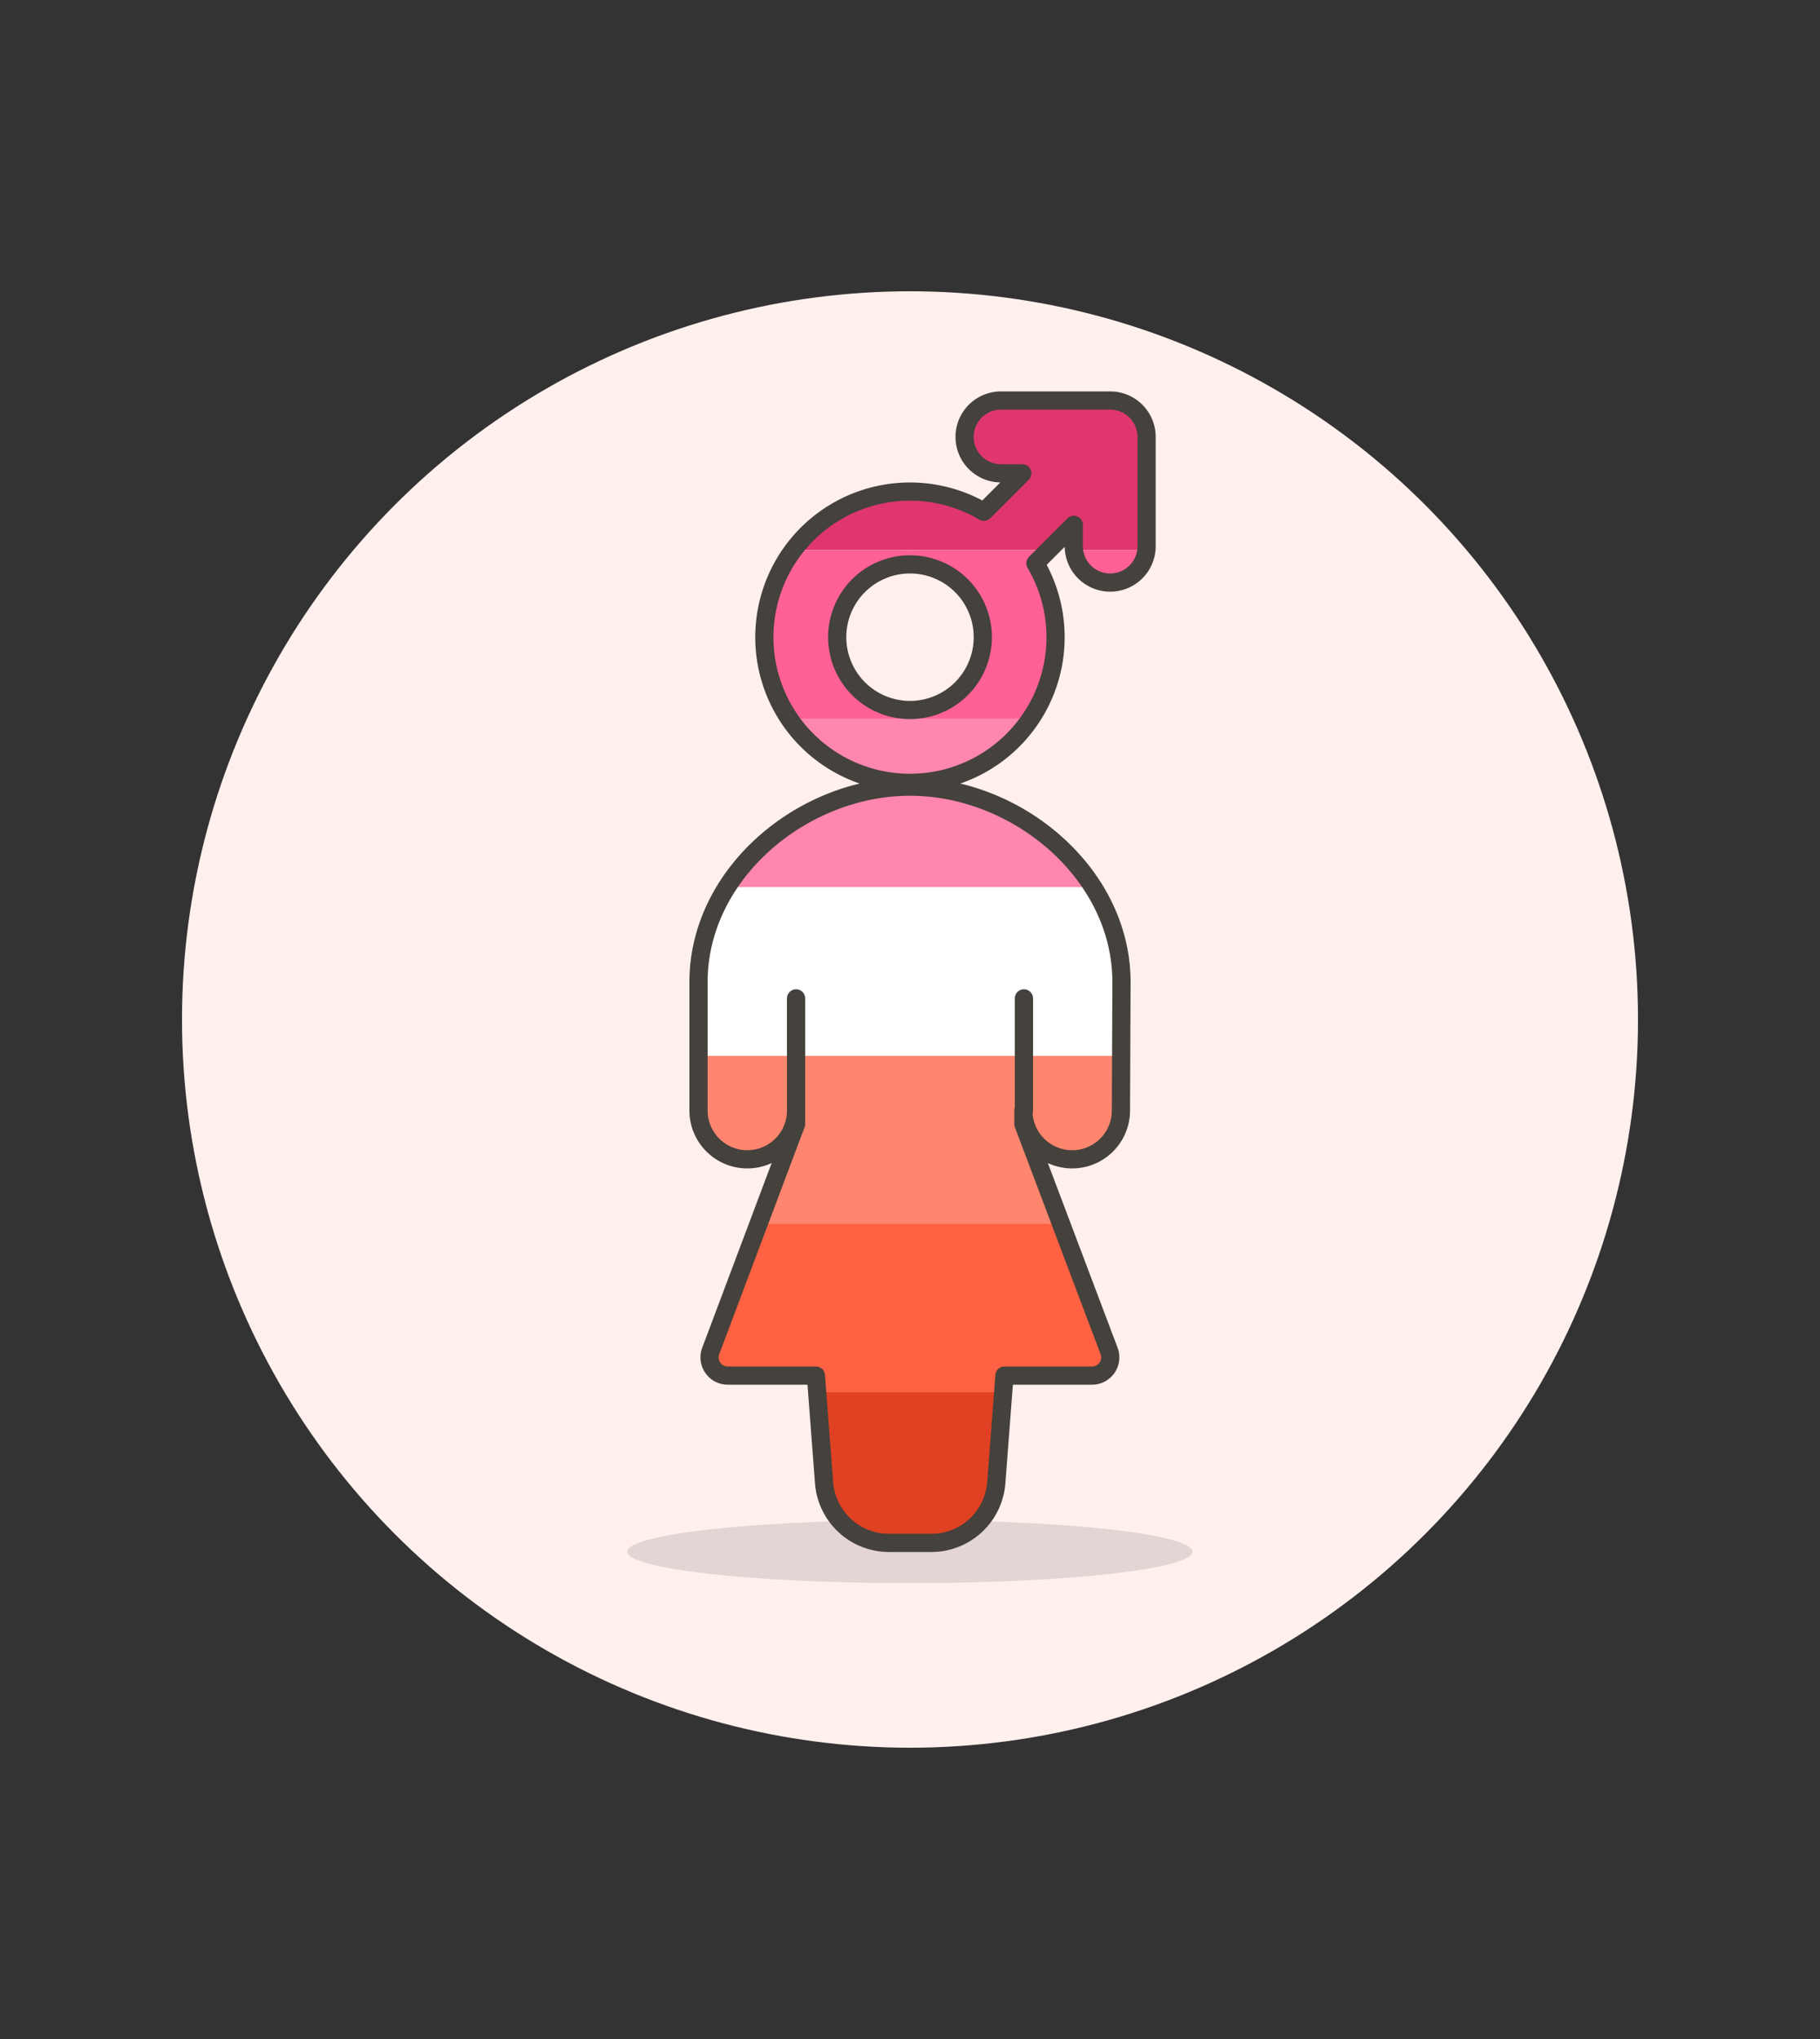 <svg id="Multicolor" xmlns="http://www.w3.org/2000/svg" viewBox="0 0 100 112"><rect x="0" y="0" width="100" height="112" fill="#333333" stroke="none"/><defs><style>.cls-1{fill:#fff0ed;}.cls-2{fill:#45413c;fill-opacity:0.15;}.cls-3{fill:#ff87af;}.cls-4{fill:#fff;}.cls-5{fill:#ff866e;}.cls-6{fill:#ff6242;}.cls-7{fill:#e04122;}.cls-8{fill:none;stroke:#45413c;stroke-linecap:round;stroke-linejoin:round;}.cls-9{fill:#e0366f;}.cls-10{fill:#ff6196;}</style></defs><title>274- sign-transgender-female-lesbian</title><g id="Scene"><circle class="cls-1" cx="50" cy="56" r="40"/><ellipse class="cls-2" cx="49.99" cy="85.23" rx="15.53" ry="1.73"/><path class="cls-3" d="M50,43.21a12.21,12.21,0,0,0-10.06,5.51H60.06A12.21,12.21,0,0,0,50,43.21Z"/><path class="cls-4" d="M38.38,58H61.62v-4a9.67,9.67,0,0,0-1.57-5.22H39.94a9.67,9.67,0,0,0-1.57,5.22Z"/><path class="cls-5" d="M38.38,61a2.68,2.68,0,0,0,5.36,0l0,.74-2.08,5.48H58.31l-2.08-5.48,0-.74a2.68,2.68,0,1,0,5.36,0V58H38.38Z"/><path class="cls-6" d="M39.05,74.21A1,1,0,0,0,40,75.56h4.83l.07.91H55.11l.07-.91H60a1,1,0,0,0,.94-1.35l-2.64-7H41.69Z"/><path class="cls-7" d="M45.27,81.46a3.58,3.58,0,0,0,3.56,3.29h2.34a3.58,3.58,0,0,0,3.56-3.29l.38-5H44.89Z"/><line class="cls-8" x1="43.74" y1="61" x2="43.74" y2="54.84"/><line class="cls-8" x1="56.26" y1="61" x2="56.26" y2="54.84"/><path class="cls-8" d="M61.62,53.94c0-5.93-5.7-10.73-11.62-10.73S38.38,48,38.38,53.94V61a2.68,2.68,0,0,0,5.36,0l0,.74L39.05,74.21A1,1,0,0,0,40,75.56h4.83l.45,5.9a3.58,3.58,0,0,0,3.56,3.29h2.34a3.58,3.58,0,0,0,3.56-3.29l.45-5.9H60a1,1,0,0,0,.94-1.35L56.23,61.74l0-.74a2.68,2.68,0,0,0,5.36,0Z"/><path class="cls-9" d="M59,28.83V30a2,2,0,0,0,0,.22h4A2,2,0,0,0,63,30V24a2,2,0,0,0-2-2H55a2,2,0,0,0,0,4h1.17l-2.11,2.11a8,8,0,0,0-10.48,2.11h14Z"/><path class="cls-10" d="M61,32a2,2,0,0,0,2-1.78H59A2,2,0,0,0,61,32Z"/><path class="cls-10" d="M43.37,39.48H56.63a8,8,0,0,0,.26-8.54l.71-.71h-14a8,8,0,0,0-.21,9.25ZM50,31a4,4,0,1,1-4,4A4,4,0,0,1,50,31Z"/><path class="cls-3" d="M50,43a8,8,0,0,0,6.63-3.53H43.37A8,8,0,0,0,50,43Z"/><path class="cls-8" d="M61,22H55a2,2,0,0,0,0,4h1.17l-2.11,2.11a8,8,0,1,0,2.83,2.83L59,28.83V30a2,2,0,0,0,4,0V24A2,2,0,0,0,61,22ZM50,39a4,4,0,1,1,4-4A4,4,0,0,1,50,39Z"/></g></svg>